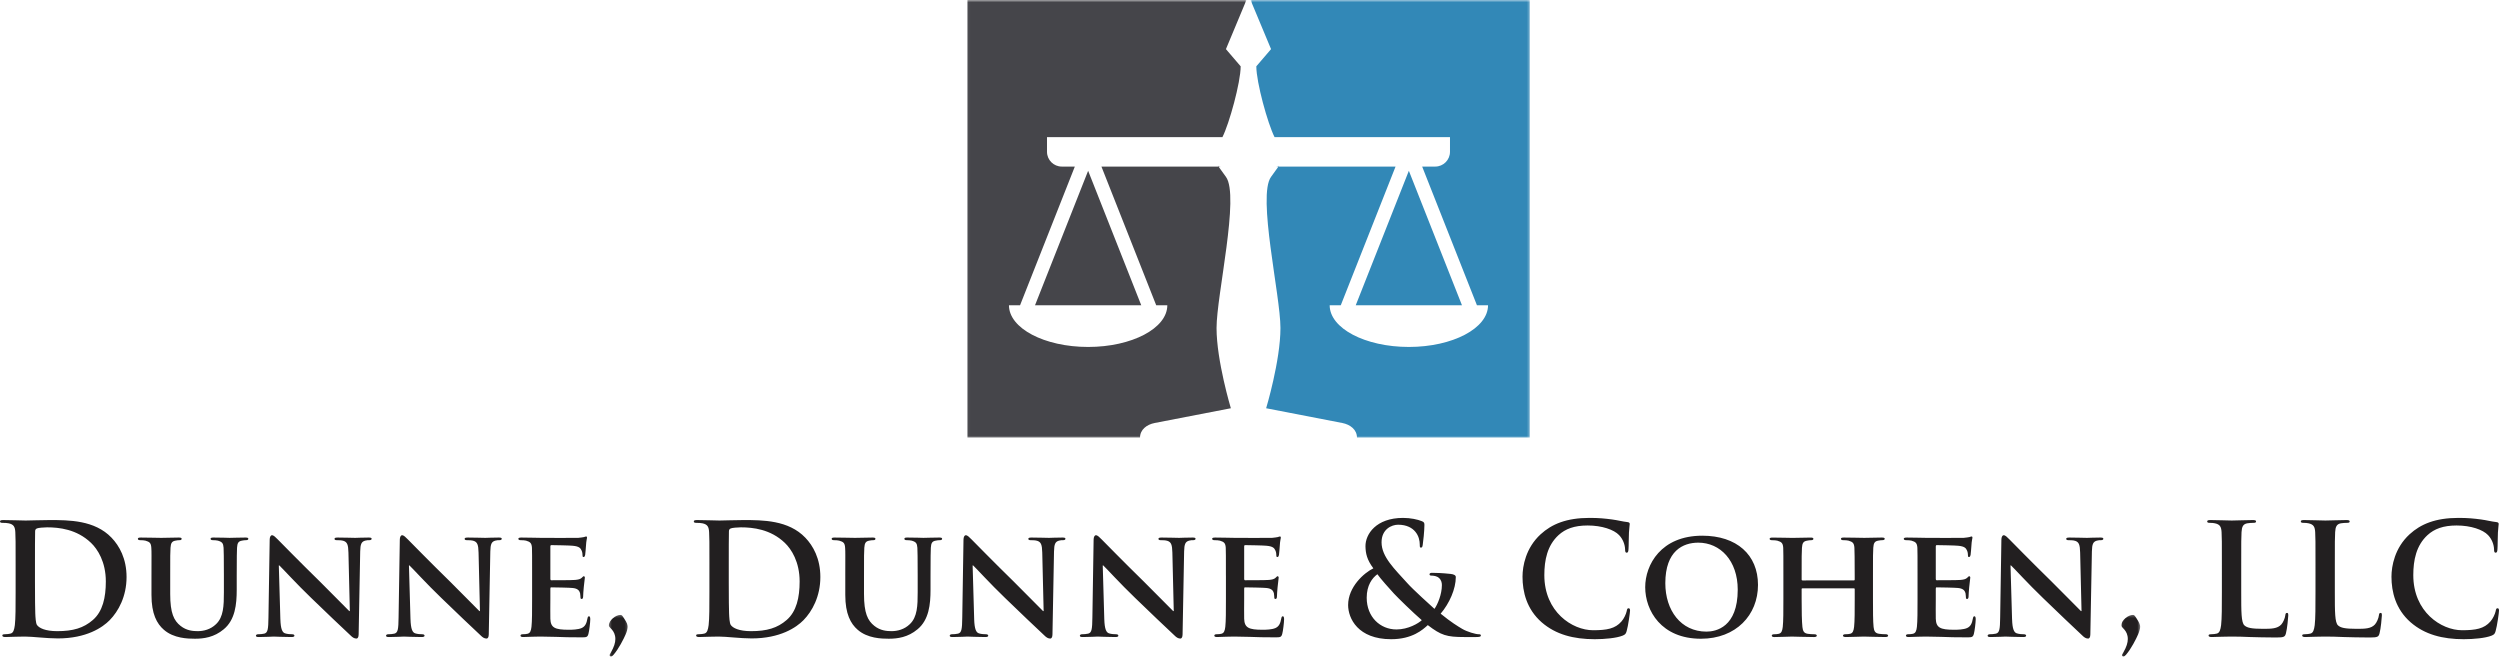 <svg viewBox="0 0 1003 264" xmlns="http://www.w3.org/2000/svg" xmlns:xlink="http://www.w3.org/1999/xlink"><title>Page 1</title><defs><path id="a" d="M112.756.54H.716v175.61h112.04V.54z"/><path id="c" d="M112.077.54H.037v175.61h112.04V.54z"/><path id="e" d="M7.844 17H.272V.24h7.572V17z"/><path id="g" d="M7.643 17H.07V.24h7.573V17z"/></defs><g fill="none" fill-rule="evenodd"><path fill="#45454A" d="M457.87 122.47l-21.31-53.95-21.31 53.95"/><path fill="#3288B7" d="M586.544 122.47l-21.31-53.95-21.31 53.95"/><g transform="translate(501 -.54)"><mask id="b" fill="#fff"><use xlink:href="#a"/></mask><path d="M.715.538h112.04V176.15H43.424c0-3.25-2.72-5.293-5.91-5.91l-30.538-5.91s5.74-19.067 5.74-32.187c0-13.12-9.346-53.03-3.77-60.648 5.58-7.62 1.828-2.817 2.362-4.126h47.59l-21.976 55.64h-4.455c0 9.24 14.226 16.728 31.77 16.728C81.78 139.738 96 132.25 96 123.01h-4.454L69.57 67.37h5.253c3.248 0 5.91-2.66 5.91-5.91v-5.91H10.348c-2.713-5.356-7.313-21.935-7.313-28.405 5.664-6.648 5.91-6.895 5.91-6.895L.716.538z" fill="#3288B7" mask="url(#b)"/></g><g transform="translate(388 -.54)"><mask id="d" fill="#fff"><use xlink:href="#c"/></mask><path d="M.036.538h112.04l-8.23 19.712s.247.247 5.91 6.895c0 6.47-4.6 23.049-7.313 28.405H32.058v5.91c0 3.25 2.66 5.91 5.91 5.91h5.254l-21.976 55.64H16.79c0 9.24 14.224 16.728 31.767 16.728s31.768-7.488 31.768-16.728H75.87L53.894 67.37h47.592c.534 1.308-3.217-3.494 2.36 4.124 5.578 7.618-3.768 47.528-3.768 60.65 0 13.12 5.74 32.185 5.74 32.185l-30.538 5.91c-3.193.617-5.91 2.66-5.91 5.91H.035V.54z" fill="#45454A" mask="url(#d)"/></g><path d="M14.028 233.48c0 6.58.062 11.36.124 12.54.062 1.55.187 4.034.683 4.717.807 1.18 3.228 2.482 8.13 2.482 6.333 0 10.554-1.242 14.278-4.47 3.973-3.414 5.214-9.062 5.214-15.456 0-7.883-3.29-12.973-5.96-15.518-5.71-5.462-12.785-6.207-17.627-6.207-1.242 0-3.538.185-4.035.433-.558.248-.745.56-.745 1.242-.062 2.11-.062 7.51-.062 12.415v7.82zm-7.76-6.827c0-9.436 0-11.174-.123-13.16-.124-2.11-.62-3.104-2.67-3.538-.496-.124-1.55-.186-2.42-.186-.683 0-1.055-.126-1.055-.56 0-.434.434-.56 1.365-.56 3.29 0 7.2.187 8.94.187 1.923 0 5.833-.186 9.558-.186 7.76 0 18.125 0 24.89 7.078 3.105 3.228 6.022 8.38 6.022 15.766 0 7.82-3.29 13.78-6.766 17.318-2.856 2.918-9.312 7.325-20.795 7.325-2.235 0-4.78-.186-7.14-.373-2.357-.185-4.53-.372-6.082-.372-.682 0-2.048 0-3.538.063-1.427 0-3.04.124-4.283.124-.807 0-1.24-.188-1.24-.622 0-.31.247-.497.992-.497.93 0 1.676-.124 2.234-.248 1.242-.248 1.552-1.613 1.8-3.414.31-2.606.31-7.51.31-13.22v-10.925zM60.773 230.935c0-8.007.06-9.497-.063-11.173-.123-1.862-.62-2.358-2.358-2.855-.434-.124-1.365-.186-2.11-.186-.62 0-.93-.185-.93-.558-.002-.373.37-.497 1.178-.497 2.916 0 6.58.124 8.193.124 1.365 0 5.027-.125 7.014-.125.807 0 1.18.124 1.18.497s-.31.56-.87.56c-.62 0-.93.06-1.613.185-1.428.25-1.863.993-1.987 2.855-.123 1.676-.123 3.166-.123 11.173v7.387c0 7.697 1.488 10.676 4.158 12.787 2.422 1.924 5.03 2.11 6.89 2.11 2.36 0 5.153-.683 7.325-2.794 3.04-2.855 3.166-7.448 3.166-12.848v-6.643c0-8.007-.063-9.497-.124-11.173-.126-1.8-.56-2.358-2.3-2.855-.433-.124-1.364-.186-1.985-.186-.62 0-.93-.185-.93-.558 0-.373.37-.497 1.117-.497 2.793 0 6.456.124 6.517.124.62 0 4.282-.125 6.392-.125.745 0 1.118.124 1.118.497s-.31.56-.93.56c-.62 0-.93.06-1.615.185-1.49.25-1.86.993-1.986 2.855-.063 1.676-.125 3.166-.125 11.173v5.65c0 5.896-.62 12.103-5.215 15.89-3.848 3.228-8.007 3.786-11.546 3.786-2.855 0-8.504-.123-12.475-3.6-2.794-2.42-4.967-6.33-4.967-13.965v-7.76zM112.483 248.377c.124 4.098.807 5.34 1.862 5.71.93.31 1.987.374 2.855.374.62 0 .93.25.93.56 0 .434-.495.558-1.24.558-3.538 0-6.083-.186-7.076-.186-.497 0-3.104.186-5.897.186-.745 0-1.242-.062-1.242-.558 0-.31.373-.56.87-.56.744 0 1.737-.062 2.482-.248 1.428-.372 1.614-1.8 1.676-6.394l.497-31.284c0-1.055.372-1.8.93-1.8.684 0 1.43.807 2.36 1.738.682.683 8.876 9.062 16.822 16.822 3.724 3.662 10.986 11.11 11.793 11.855h.25l-.56-23.463c-.062-3.23-.56-4.16-1.862-4.657-.807-.31-2.11-.31-2.856-.31-.682 0-.868-.248-.868-.56 0-.432.557-.495 1.364-.495 2.855 0 5.773.124 6.952.124.62 0 2.67-.125 5.338-.125.745 0 1.242.063 1.242.496 0 .312-.31.56-.93.56-.56 0-.994 0-1.677.186-1.49.435-1.925 1.367-1.988 4.346l-.62 33.27c0 1.18-.435 1.676-.87 1.676-.93 0-1.675-.558-2.234-1.117-3.414-3.165-10.242-9.682-15.952-15.207-5.96-5.71-11.732-12.103-12.788-13.035h-.186l.62 21.54zM164.69 248.377c.124 4.098.806 5.34 1.862 5.71.93.31 1.987.374 2.855.374.62 0 .93.25.93.56 0 .434-.495.558-1.24.558-3.538 0-6.084-.186-7.077-.186-.496 0-3.103.186-5.897.186-.744 0-1.242-.062-1.242-.558 0-.31.375-.56.87-.56.745 0 1.738-.062 2.483-.248 1.428-.372 1.614-1.8 1.677-6.394l.496-31.284c0-1.055.373-1.8.93-1.8.684 0 1.43.807 2.36 1.738.683.683 8.876 9.062 16.822 16.822 3.725 3.662 10.987 11.11 11.794 11.855h.248l-.56-23.463c-.06-3.23-.558-4.16-1.86-4.657-.807-.31-2.11-.31-2.856-.31-.683 0-.868-.248-.868-.56 0-.432.558-.495 1.364-.495 2.856 0 5.774.124 6.952.124.62 0 2.67-.125 5.34-.125.743 0 1.24.063 1.24.496 0 .312-.31.56-.93.56-.56 0-.994 0-1.677.186-1.49.435-1.925 1.367-1.987 4.346l-.62 33.27c0 1.18-.435 1.676-.87 1.676-.93 0-1.674-.558-2.234-1.117-3.413-3.165-10.242-9.682-15.952-15.207-5.96-5.71-11.732-12.103-12.787-13.035h-.186l.62 21.54zM213.48 230.935c0-8.007 0-9.497-.06-11.173-.125-1.8-.622-2.358-2.36-2.855-.434-.124-1.366-.186-2.172-.186-.56 0-.93-.185-.93-.558 0-.373.433-.497 1.24-.497 2.855 0 6.33.124 7.883.124 1.74 0 13.843.062 14.9 0 .992-.062 1.86-.25 2.295-.31.31-.063.62-.25.87-.25.31 0 .372.25.372.498 0 .372-.31.993-.435 3.414-.062.56-.186 2.855-.31 3.476-.062.248-.186.87-.62.87-.373 0-.435-.25-.435-.684 0-.373-.062-1.304-.373-1.925-.434-.93-.87-1.676-3.6-1.924-.93-.125-7.45-.25-8.566-.25-.248 0-.372.187-.372.498v13.035c0 .31.062.557.372.557 1.24 0 8.318 0 9.56-.124 1.303-.124 2.048-.31 2.606-.806.435-.373.62-.683.87-.683.247 0 .434.248.434.56 0 .308-.125 1.177-.435 3.847-.124 1.056-.248 3.166-.248 3.54 0 .434-.062 1.178-.56 1.178-.37 0-.495-.185-.495-.435-.062-.558-.062-1.24-.186-1.923-.31-1.056-.993-1.863-3.042-2.05-.993-.123-7.2-.247-8.566-.247-.248 0-.31.248-.31.558v4.222c0 1.8-.062 6.27 0 7.82.124 3.602 1.8 4.41 7.386 4.41 1.428 0 3.725-.063 5.152-.684 1.366-.62 1.987-1.738 2.36-3.91.123-.56.247-.808.62-.808.434 0 .496.683.496 1.242 0 1.18-.434 4.78-.745 5.834-.372 1.367-.868 1.367-2.917 1.367-4.097 0-7.386-.063-10.056-.187-2.67-.06-4.717-.124-6.33-.124-.622 0-1.8.063-3.105.063-1.303.06-2.67.124-3.786.124-.682 0-1.054-.188-1.054-.56 0-.25.186-.56.868-.56.808 0 1.428-.06 1.925-.185 1.116-.248 1.426-1.24 1.612-2.793.25-2.235.25-6.394.25-11.235v-9.312z" fill="#221F20"/><g transform="translate(244 246.46)"><mask id="f" fill="#fff"><use xlink:href="#e"/></mask><path d="M4.927.24c.56 0 .745.31 1.552 1.552C7.533 3.344 7.843 4.337 7.843 5.02c0 .62-.372 1.987-.806 2.98-.807 1.86-2.794 5.834-4.904 8.255C1.7 16.628 1.45 17 1.08 17c-.188 0-.498-.31-.498-.62s.372-.745.497-1.056c1.302-2.234 1.8-3.973 1.8-5.4C2.88 6.386.27 5.392.27 4.524.272 2.35 3.065.24 4.927.24" fill="#221F20" mask="url(#f)"/></g><path d="M292.38 233.48c0 6.58.062 11.36.124 12.54.062 1.55.187 4.034.683 4.717.806 1.18 3.227 2.482 8.13 2.482 6.333 0 10.553-1.242 14.278-4.47 3.972-3.414 5.214-9.062 5.214-15.456 0-7.883-3.29-12.973-5.96-15.518-5.71-5.462-12.787-6.207-17.63-6.207-1.24 0-3.536.185-4.033.433-.56.248-.745.56-.745 1.242-.062 2.11-.062 7.51-.062 12.415v7.82zm-7.76-6.827c0-9.436 0-11.174-.124-13.16-.124-2.11-.62-3.104-2.67-3.538-.495-.124-1.55-.186-2.42-.186-.682 0-1.054-.126-1.054-.56 0-.434.434-.56 1.365-.56 3.29 0 7.2.187 8.938.187 1.924 0 5.835-.186 9.56-.186 7.76 0 18.125 0 24.89 7.078 3.104 3.228 6.022 8.38 6.022 15.766 0 7.82-3.29 13.78-6.767 17.318-2.855 2.918-9.31 7.325-20.793 7.325-2.235 0-4.78-.186-7.14-.373-2.358-.185-4.53-.372-6.082-.372-.683 0-2.048 0-3.538.063-1.428 0-3.04.124-4.283.124-.807 0-1.242-.188-1.242-.622 0-.31.248-.497.994-.497.93 0 1.675-.124 2.234-.248 1.242-.248 1.552-1.613 1.8-3.414.31-2.606.31-7.51.31-13.22v-10.925zM339.125 230.935c0-8.007.062-9.497-.063-11.173-.125-1.862-.622-2.358-2.358-2.855-.435-.124-1.367-.186-2.11-.186-.62 0-.933-.185-.933-.558 0-.373.374-.497 1.18-.497 2.92 0 6.58.124 8.195.124 1.364 0 5.027-.125 7.014-.125.805 0 1.178.124 1.178.497s-.31.56-.87.56c-.62 0-.93.06-1.613.185-1.428.25-1.86.993-1.986 2.855-.125 1.676-.125 3.166-.125 11.173v7.387c0 7.697 1.49 10.676 4.16 12.787 2.42 1.924 5.026 2.11 6.89 2.11 2.358 0 5.15-.683 7.324-2.794 3.04-2.855 3.165-7.448 3.165-12.848v-6.643c0-8.007-.064-9.497-.125-11.173-.124-1.8-.56-2.358-2.297-2.855-.435-.124-1.364-.186-1.986-.186-.62 0-.93-.185-.93-.558 0-.373.372-.497 1.117-.497 2.793 0 6.454.124 6.517.124.62 0 4.283-.125 6.394-.125.745 0 1.118.124 1.118.497s-.31.56-.932.56c-.62 0-.93.06-1.613.185-1.49.25-1.863.993-1.987 2.855-.06 1.676-.123 3.166-.123 11.173v5.65c0 5.896-.622 12.103-5.216 15.89-3.846 3.228-8.006 3.786-11.543 3.786-2.856 0-8.505-.123-12.476-3.6-2.793-2.42-4.965-6.33-4.965-13.965v-7.76zM390.834 248.377c.125 4.098.808 5.34 1.863 5.71.93.31 1.986.374 2.856.374.62 0 .93.25.93.56 0 .434-.497.558-1.242.558-3.536 0-6.082-.186-7.075-.186-.497 0-3.103.186-5.897.186-.744 0-1.24-.062-1.24-.558-.002-.31.37-.56.868-.56.745 0 1.738-.062 2.482-.248 1.43-.372 1.615-1.8 1.678-6.394l.495-31.284c0-1.055.373-1.8.933-1.8.683 0 1.426.807 2.358 1.738.684.683 8.877 9.062 16.823 16.822 3.724 3.662 10.986 11.11 11.793 11.855h.248l-.558-23.463c-.062-3.23-.56-4.16-1.862-4.657-.806-.31-2.11-.31-2.854-.31-.685 0-.87-.248-.87-.56 0-.432.558-.495 1.365-.495 2.856 0 5.772.124 6.952.124.62 0 2.67-.125 5.34-.125.744 0 1.24.063 1.24.496 0 .312-.31.56-.93.56-.56 0-.994 0-1.676.186-1.49.435-1.924 1.367-1.987 4.346l-.62 33.27c0 1.18-.433 1.676-.868 1.676-.933 0-1.676-.558-2.236-1.117-3.413-3.165-10.243-9.682-15.952-15.207-5.96-5.71-11.733-12.103-12.788-13.035h-.186l.62 21.54zM443.04 248.377c.124 4.098.808 5.34 1.862 5.71.932.31 1.988.374 2.857.374.618 0 .928.25.928.56 0 .434-.495.558-1.24.558-3.538 0-6.083-.186-7.076-.186-.498 0-3.103.186-5.898.186-.745 0-1.24-.062-1.24-.558 0-.31.37-.56.87-.56.744 0 1.737-.062 2.48-.248 1.428-.372 1.615-1.8 1.678-6.394l.495-31.284c0-1.055.373-1.8.93-1.8.685 0 1.43.807 2.36 1.738.682.683 8.876 9.062 16.82 16.822 3.726 3.662 10.988 11.11 11.796 11.855h.248l-.558-23.463c-.06-3.23-.558-4.16-1.86-4.657-.81-.31-2.113-.31-2.857-.31-.683 0-.868-.248-.868-.56 0-.432.558-.495 1.365-.495 2.854 0 5.772.124 6.952.124.62 0 2.668-.125 5.34-.125.743 0 1.24.063 1.24.496 0 .312-.31.56-.933.56-.557 0-.992 0-1.673.186-1.49.435-1.925 1.367-1.988 4.346l-.62 33.27c0 1.18-.435 1.676-.87 1.676-.93 0-1.676-.558-2.234-1.117-3.414-3.165-10.243-9.682-15.952-15.207-5.96-5.71-11.733-12.103-12.788-13.035h-.186l.62 21.54zM491.834 230.935c0-8.007 0-9.497-.063-11.173-.123-1.8-.62-2.358-2.357-2.855-.435-.124-1.365-.186-2.173-.186-.558 0-.93-.185-.93-.558 0-.373.433-.497 1.24-.497 2.856 0 6.332.124 7.885.124 1.736 0 13.84.062 14.897 0 .993-.062 1.86-.25 2.296-.31.31-.063.62-.25.868-.25.312 0 .374.25.374.498 0 .372-.31.993-.434 3.414-.064.56-.188 2.855-.312 3.476-.062.248-.187.87-.62.87-.373 0-.436-.25-.436-.684 0-.373-.06-1.304-.37-1.925-.435-.93-.87-1.676-3.6-1.924-.933-.125-7.45-.25-8.567-.25-.247 0-.372.187-.372.498v13.035c0 .31.063.557.373.557 1.242 0 8.32 0 9.56-.124 1.304-.124 2.05-.31 2.607-.806.434-.373.62-.683.87-.683.246 0 .433.248.433.56 0 .308-.124 1.177-.434 3.847-.125 1.056-.25 3.166-.25 3.54 0 .434-.06 1.178-.557 1.178-.373 0-.498-.185-.498-.435-.062-.558-.062-1.24-.187-1.923-.308-1.056-.993-1.863-3.04-2.05-.994-.123-7.2-.247-8.567-.247-.248 0-.31.248-.31.558v4.222c0 1.8-.062 6.27 0 7.82.125 3.602 1.8 4.41 7.387 4.41 1.428 0 3.724-.063 5.15-.684 1.368-.62 1.988-1.738 2.36-3.91.125-.56.25-.808.622-.808.433 0 .496.683.496 1.242 0 1.18-.434 4.78-.745 5.834-.372 1.367-.87 1.367-2.918 1.367-4.096 0-7.387-.063-10.055-.187-2.67-.06-4.72-.124-6.332-.124-.62 0-1.8.063-3.102.063-1.303.06-2.668.124-3.787.124-.683 0-1.055-.188-1.055-.56 0-.25.187-.56.87-.56.806 0 1.428-.06 1.923-.185 1.118-.248 1.428-1.24 1.615-2.793.25-2.235.25-6.394.25-11.235v-9.312zM570.42 248.812c-3.6-3.104-9.56-8.938-11.174-10.676-1.614-1.738-5.587-6.208-6.64-7.76-2.112 1.552-4.285 4.47-4.285 9.436 0 7.76 5.464 12.725 11.92 12.725 4.78 0 8.876-2.483 10.18-3.725m-19.43-20.794c-2.606-3.477-3.103-6.02-3.165-8.814-.062-4.904 4.282-11.42 15.083-11.42 3.042 0 5.835.62 7.51 1.3 1.057.374 1.057.87 1.057 1.616 0 2.05-.497 7.014-.683 7.945-.124.93-.373 1.056-.745 1.056s-.435-.248-.435-1.18c0-1.613-.434-3.6-1.8-5.213-1.24-1.49-3.414-2.794-6.89-2.794-2.607 0-6.642 1.8-6.642 7.076 0 5.834 5.338 10.8 10.305 16.325 2.11 2.42 9.745 9.31 10.924 10.366 1.24-1.737 2.98-5.772 2.98-9.558 0-.93-.25-2.05-1.18-2.855-.807-.745-2.11-.932-3.042-.932-.372 0-.745-.124-.745-.496 0-.498.497-.622.994-.622 1.49 0 3.972.062 7.448.434 1.18.124 2.11.498 2.11 1.242 0 4.78-2.545 10.552-6.083 14.712 4.16 3.414 6.952 5.09 8.628 6.083 1.986 1.178 5.4 2.17 6.642 2.17.558 0 .87.063.87.56 0 .372-.497.56-1.863.56h-4.78c-7.077 0-9.31-.684-14.65-4.782-2.048 1.863-6.207 5.65-14.71 5.65-13.284 0-17.257-8.32-17.257-13.72 0-7.262 6.394-12.91 10.117-14.71M618.53 249.68c-6.083-5.337-7.697-12.29-7.697-18.31 0-4.22 1.303-11.545 7.262-17.008 4.47-4.097 10.367-6.58 19.616-6.58 3.848 0 6.145.25 9 .62 2.36.31 4.345.87 6.208 1.056.683.062.93.372.93.744 0 .498-.185 1.243-.31 3.415-.123 2.048-.062 5.462-.186 6.704-.06.932-.185 1.428-.745 1.428-.496 0-.62-.496-.62-1.365-.062-1.925-.87-4.097-2.42-5.71-2.05-2.174-6.89-3.85-12.6-3.85-5.402 0-8.94 1.366-11.67 3.85-4.533 4.158-5.712 10.055-5.712 16.076 0 14.773 11.235 22.097 19.552 22.097 5.525 0 8.877-.62 11.36-3.477 1.055-1.178 1.862-2.98 2.11-4.096.187-.993.31-1.24.808-1.24.434 0 .558.433.558.93 0 .744-.745 6.145-1.366 8.255-.31 1.055-.558 1.365-1.613 1.8-2.484.993-7.2 1.428-11.173 1.428-8.503 0-15.642-1.863-21.29-6.767M697.178 236.584c0-11.67-7.014-18.87-15.828-18.87-6.083 0-13.222 3.227-13.222 16.263 0 10.862 6.207 19.428 16.512 19.428 3.85 0 12.538-1.8 12.538-16.82m-37.12-.994c0-9 6.332-20.67 22.906-20.67 13.78 0 22.346 7.635 22.346 19.74 0 12.104-8.815 21.6-22.904 21.6-15.89 0-22.347-11.296-22.347-20.67M743.798 232.86c.125 0 .31-.063.31-.374v-1.117c0-8.008-.06-9.933-.123-11.61-.125-1.798-.62-2.357-2.36-2.854-.433-.124-1.365-.186-2.11-.186-.62 0-.93-.186-.93-.56 0-.37.372-.495 1.18-.495 2.916 0 6.764.124 8.192.124 1.304 0 4.904-.125 7.015-.125.806 0 1.18.124 1.18.496 0 .374-.374.56-.995.56-.433 0-.93.062-1.613.186-1.428.25-1.862.993-1.986 2.855-.124 1.677-.124 3.167-.124 11.174v9.312c0 4.842 0 9 .248 11.297.186 1.49.496 2.483 2.173 2.73.744.125 1.923.188 2.793.188.558 0 .87.31.87.56 0 .37-.436.558-1.118.558-3.54 0-7.14-.187-8.63-.187-1.24 0-5.09.188-7.2.188-.745 0-1.178-.187-1.178-.56 0-.248.248-.557.868-.557.87 0 1.49-.062 1.986-.186 1.118-.248 1.428-1.24 1.614-2.793.25-2.234.25-6.268.25-11.11v-4.035c0-.186-.187-.31-.312-.31H723.19c-.186 0-.372.062-.372.31v4.035c0 4.842.062 8.876.31 11.173.187 1.49.497 2.483 2.11 2.73.746.125 1.987.188 2.794.188.62 0 .87.31.87.56 0 .37-.435.558-1.12.558-3.537 0-7.323-.187-8.875-.187-1.24 0-4.84.188-7.014.188-.683 0-1.055-.187-1.055-.56 0-.248.187-.557.87-.557.806 0 1.427-.062 1.923-.186 1.118-.248 1.43-1.24 1.615-2.793.248-2.234.248-6.392.248-11.234v-9.312c0-8.007 0-9.497-.062-11.173-.123-1.798-.62-2.357-2.358-2.854-.434-.124-1.365-.186-2.172-.186-.56 0-.93-.186-.93-.56 0-.37.433-.495 1.18-.495 2.916 0 6.516.124 8.005.124 1.304 0 5.09-.125 7.263-.125.745 0 1.117.124 1.117.496 0 .374-.31.56-.993.56-.434 0-.93.062-1.552.186-1.49.25-1.923.993-2.047 2.855-.125 1.677-.125 3.602-.125 11.61v1.116c0 .31.186.373.373.373H743.8zM769.314 230.935c0-8.007 0-9.497-.062-11.173-.125-1.8-.62-2.358-2.36-2.855-.433-.124-1.364-.186-2.172-.186-.558 0-.93-.185-.93-.558 0-.373.434-.497 1.24-.497 2.856 0 6.333.124 7.885.124 1.737 0 13.84.062 14.897 0 .993-.062 1.86-.25 2.296-.31.31-.063.62-.25.87-.25.31 0 .372.25.372.498 0 .372-.31.993-.434 3.414-.063.56-.187 2.855-.31 3.476-.063.248-.188.87-.622.87-.372 0-.435-.25-.435-.684 0-.373-.062-1.304-.373-1.925-.434-.93-.87-1.676-3.6-1.924-.93-.125-7.45-.25-8.566-.25-.247 0-.372.187-.372.498v13.035c0 .31.063.557.373.557 1.242 0 8.32 0 9.56-.124 1.304-.124 2.05-.31 2.607-.806.435-.373.62-.683.87-.683.247 0 .434.248.434.56 0 .308-.123 1.177-.434 3.847-.124 1.056-.248 3.166-.248 3.54 0 .434-.062 1.178-.558 1.178-.373 0-.497-.185-.497-.435-.062-.558-.062-1.24-.187-1.923-.31-1.056-.993-1.863-3.04-2.05-.994-.123-7.2-.247-8.567-.247-.25 0-.312.248-.312.558v4.222c0 1.8-.06 6.27 0 7.82.125 3.602 1.8 4.41 7.387 4.41 1.428 0 3.725-.063 5.152-.684 1.366-.62 1.987-1.738 2.36-3.91.123-.56.248-.808.62-.808.434 0 .497.683.497 1.242 0 1.18-.435 4.78-.745 5.834-.374 1.367-.87 1.367-2.92 1.367-4.096 0-7.386-.063-10.055-.187-2.67-.06-4.718-.124-6.33-.124-.622 0-1.8.063-3.104.063-1.303.06-2.668.124-3.787.124-.682 0-1.054-.188-1.054-.56 0-.25.185-.56.868-.56.807 0 1.428-.06 1.924-.185 1.117-.248 1.427-1.24 1.614-2.793.248-2.235.248-6.394.248-11.235v-9.312zM807.243 248.377c.124 4.098.807 5.34 1.862 5.71.93.31 1.987.374 2.856.374.62 0 .93.25.93.56 0 .434-.495.558-1.24.558-3.538 0-6.083-.186-7.076-.186-.497 0-3.103.186-5.897.186-.745 0-1.242-.062-1.242-.558 0-.31.372-.56.87-.56.745 0 1.738-.062 2.482-.248 1.428-.372 1.614-1.8 1.677-6.394l.496-31.284c0-1.055.372-1.8.93-1.8.684 0 1.428.807 2.36 1.738.682.683 8.876 9.062 16.82 16.822 3.726 3.662 10.988 11.11 11.795 11.855h.248l-.558-23.463c-.062-3.23-.56-4.16-1.862-4.657-.807-.31-2.11-.31-2.855-.31-.684 0-.87-.248-.87-.56 0-.432.56-.495 1.366-.495 2.855 0 5.772.124 6.952.124.62 0 2.67-.125 5.34-.125.743 0 1.24.063 1.24.496 0 .312-.31.56-.932.56-.558 0-.993 0-1.675.186-1.49.435-1.925 1.367-1.988 4.346l-.62 33.27c0 1.18-.434 1.676-.87 1.676-.93 0-1.675-.558-2.234-1.117-3.413-3.165-10.242-9.682-15.952-15.207-5.96-5.71-11.732-12.103-12.788-13.035h-.186l.62 21.54z" fill="#221F20"/><g transform="translate(851 246.46)"><mask id="h" fill="#fff"><use xlink:href="#g"/></mask><path d="M4.725.24c.56 0 .745.31 1.552 1.552C7.332 3.344 7.643 4.337 7.643 5.02c0 .62-.373 1.987-.808 2.98-.806 1.86-2.793 5.834-4.903 8.255-.435.373-.683.745-1.056.745-.185 0-.496-.31-.496-.62s.372-.745.496-1.056c1.304-2.234 1.8-3.973 1.8-5.4 0-3.538-2.606-4.532-2.606-5.4C.07 2.35 2.863.24 4.725.24" fill="#221F20" mask="url(#h)"/></g><path d="M899.178 237.577c0 7.945 0 12.228 1.303 13.346 1.056.93 2.67 1.365 7.51 1.365 3.292 0 5.712-.063 7.264-1.738.745-.807 1.49-2.545 1.614-3.725.062-.56.187-.93.683-.93.436 0 .498.31.498 1.055 0 .683-.434 5.338-.932 7.138-.372 1.366-.682 1.676-3.91 1.676-4.47 0-7.697-.125-10.49-.186-2.794-.124-5.028-.187-7.573-.187-.683 0-2.05 0-3.538.064-1.428 0-3.042.124-4.283.124-.807 0-1.242-.187-1.242-.62 0-.312.248-.497.994-.497.93 0 1.675-.124 2.234-.248 1.24-.248 1.552-1.614 1.8-3.414.31-2.607.31-7.51.31-13.22V226.65c0-9.435 0-11.174-.124-13.16-.124-2.11-.62-3.103-2.67-3.538-.496-.124-1.24-.186-2.048-.186-.682 0-1.054-.125-1.054-.558 0-.435.434-.56 1.365-.56 2.918 0 6.828.187 8.504.187 1.49 0 6.022-.187 8.443-.187.87 0 1.304.125 1.304.56 0 .433-.373.558-1.118.558-.684 0-1.677.062-2.42.186-1.678.31-2.174 1.366-2.298 3.538-.124 1.986-.124 3.725-.124 13.16v10.925zM936.735 237.577c0 7.945 0 12.228 1.303 13.346 1.055.93 2.67 1.365 7.51 1.365 3.29 0 5.71-.063 7.263-1.738.746-.807 1.49-2.545 1.615-3.725.062-.56.187-.93.683-.93.435 0 .497.31.497 1.055 0 .683-.434 5.338-.932 7.138-.372 1.366-.682 1.676-3.91 1.676-4.47 0-7.697-.125-10.49-.186-2.794-.124-5.028-.187-7.573-.187-.683 0-2.05 0-3.538.064-1.428 0-3.042.124-4.283.124-.808 0-1.243-.187-1.243-.62 0-.312.248-.497.994-.497.93 0 1.676-.124 2.235-.248 1.24-.248 1.552-1.614 1.8-3.414.31-2.607.31-7.51.31-13.22V226.65c0-9.435 0-11.174-.124-13.16-.123-2.11-.62-3.103-2.668-3.538-.497-.124-1.24-.186-2.05-.186-.68 0-1.053-.125-1.053-.558 0-.435.433-.56 1.364-.56 2.918 0 6.828.187 8.504.187 1.49 0 6.02-.187 8.442-.187.87 0 1.304.125 1.304.56 0 .433-.373.558-1.118.558-.683 0-1.676.062-2.42.186-1.677.31-2.173 1.366-2.297 3.538-.125 1.986-.125 3.725-.125 13.16v10.925zM967.153 249.68c-6.083-5.337-7.697-12.29-7.697-18.31 0-4.22 1.303-11.545 7.262-17.008 4.47-4.097 10.367-6.58 19.616-6.58 3.847 0 6.144.25 9 .62 2.358.31 4.344.87 6.207 1.056.684.062.932.372.932.744 0 .498-.186 1.243-.31 3.415-.124 2.048-.063 5.462-.187 6.704-.06.932-.185 1.428-.745 1.428-.496 0-.62-.496-.62-1.365-.062-1.925-.87-4.097-2.42-5.71-2.05-2.174-6.89-3.85-12.6-3.85-5.402 0-8.94 1.366-11.67 3.85-4.533 4.158-5.712 10.055-5.712 16.076 0 14.773 11.235 22.097 19.552 22.097 5.525 0 8.877-.62 11.36-3.477 1.055-1.178 1.862-2.98 2.11-4.096.187-.993.31-1.24.808-1.24.434 0 .558.433.558.93 0 .744-.745 6.145-1.366 8.255-.31 1.055-.558 1.365-1.613 1.8-2.484.993-7.2 1.428-11.173 1.428-8.504 0-15.643-1.863-21.29-6.767" fill="#221F20"/></g></svg>